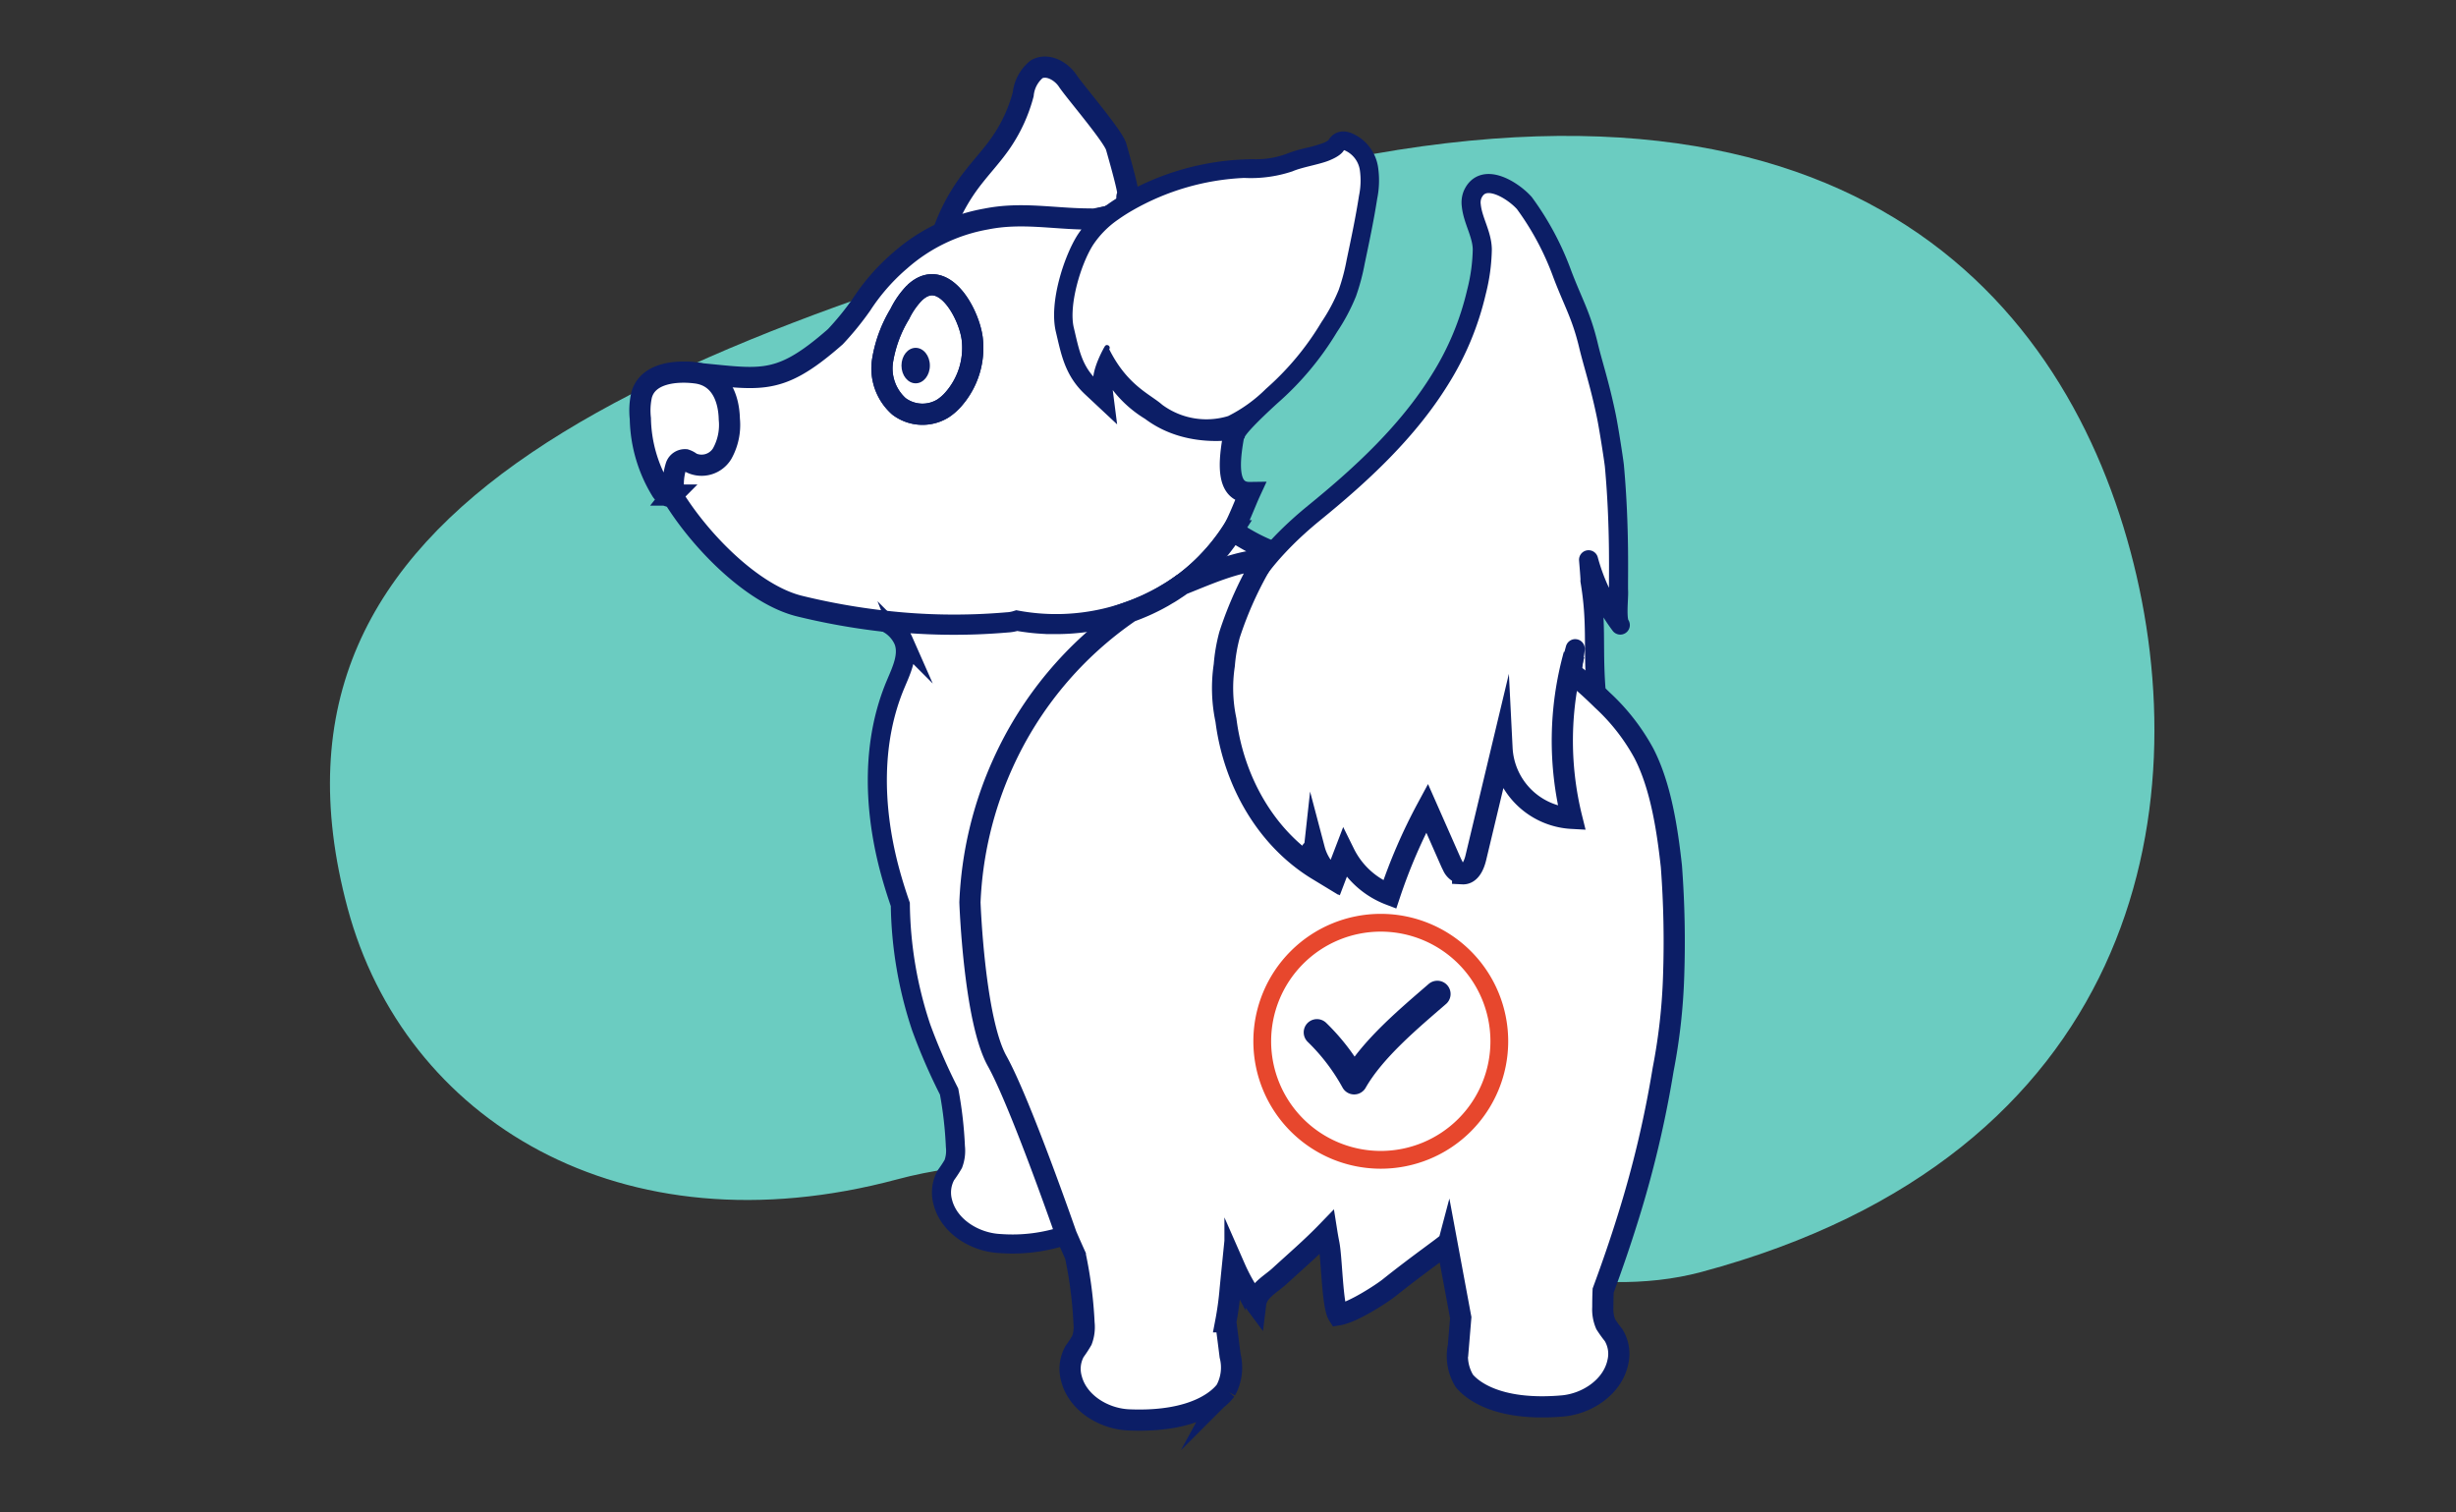 <svg xmlns="http://www.w3.org/2000/svg" xmlns:xlink="http://www.w3.org/1999/xlink" width="231.73" height="142.655" viewBox="0 0 231.73 142.655">
  <rect x="0" y="0" width="231.73" height="142.655" fill="#333333" stroke="none"/>
  <defs>
    <clipPath id="clip-path">
      <rect id="Rectangle_16372" data-name="Rectangle 16372" width="231.73" height="142.655" transform="translate(0 0)" fill="#fff"/>
    </clipPath>
    <clipPath id="clip-path-2">
      <rect id="Rectangle_16168" data-name="Rectangle 16168" width="171.176" height="110.416" fill="#6bccc1"/>
    </clipPath>
    <clipPath id="clip-path-3">
      <rect id="Rectangle_16368" data-name="Rectangle 16368" width="114.212" height="139.616" fill="none"/>
    </clipPath>
  </defs>
  <g id="Group_31630" data-name="Group 31630" transform="translate(-539.699 -1034)">
    <g id="Mask_Group_71" data-name="Mask Group 71" transform="translate(539.699 1034)" clip-path="url(#clip-path)">
      <g id="Group_31563" data-name="Group 31563" transform="matrix(0.966, -0.259, 0.259, 0.966, 21.352, 42.995)">
        <g id="Group_30745" data-name="Group 30745" transform="translate(0 0)" clip-path="url(#clip-path-2)">
          <path id="Path_41739" data-name="Path 41739" d="M0,44.171C0,64.84,16.429,82.328,43.457,82.328s49.286,28.088,71.014,28.088c42.4,0,56.705-29.77,56.705-55.208S156.867,0,99.1,0,0,4.424,0,44.171" transform="translate(0 0)" fill="#6bccc1"/>
        </g>
      </g>
      <g id="Group_31564" data-name="Group 31564" transform="translate(51.726 -0.98)">
        <g id="Group_31561" data-name="Group 31561" transform="translate(0 0)" clip-path="url(#clip-path-3)">
          <path id="Path_42050" data-name="Path 42050" d="M185.555,21.169a17.807,17.807,0,0,1,3.321-6.771c.82-1.055,1.736-2.036,2.507-3.126a14.638,14.638,0,0,0,2.2-4.706A3.508,3.508,0,0,1,194.847,4.2c1-.568,2.311.138,2.945,1.1s4.27,5.182,4.566,6.216c1.8,6.289.808,3.9,1.052,5.052" transform="translate(-148.768 3.317)" fill="#fff"/>
          <path id="Path_42051" data-name="Path 42051" d="M185.555,21.169a17.807,17.807,0,0,1,3.321-6.771c.82-1.055,1.736-2.036,2.507-3.126a14.638,14.638,0,0,0,2.2-4.706A3.508,3.508,0,0,1,194.847,4.2c1-.568,2.311.138,2.945,1.1s4.27,5.182,4.566,6.216c1.8,6.289.808,3.9,1.052,5.052" transform="translate(-148.768 3.317)" fill="none" stroke="#0c1e66" stroke-miterlimit="10" stroke-width="2"/>
          <path id="Path_42052" data-name="Path 42052" d="M302.7,321.554l-.17.06a26.9,26.9,0,0,1,4.878-2.564c-.07.051-.141.1-.212.152l-.084.059c-.1.07-.2.138-.3.2-.022.016-.043.028-.065.043-.05.033-.1.067-.15.1l-.088.059c-.028.017-.056.036-.085.053-.073.048-.147.094-.222.139l-.026.016-.008,0c-.166.1-.333.2-.5.3-.026.015-.051.031-.077.045s-.043.025-.065.036-.06.034-.091.05c-.164.091-.328.181-.5.268q-.363.186-.731.358l-.37.167c-.1.043-.2.085-.3.127s-.177.074-.266.11-.189.076-.284.112l-.287.108" transform="translate(-247.62 -262.918)" fill="#fff"/>
          <path id="Path_42054" data-name="Path 42054" d="M24.53,106.972c7.261.569,8.729,1.647,14.411-3.342a27.483,27.483,0,0,0,2.451-3.012,19.486,19.486,0,0,1,3.5-4.041c.059-.051.118-.1.177-.152a16.629,16.629,0,0,1,8.112-3.9c3.25-.648,6.194-.042,9.438,0-1.232,1.136,18.975-6.814,10.9,12.021-.142.33.3,4.851,2.109,4.842,1.842-.009.378,10.826,2.1,10.167a19.509,19.509,0,0,1-1.312,2.386,18.963,18.963,0,0,1-4.487,4.861,20.5,20.5,0,0,1-15.857,3.663,3.563,3.563,0,0,1-.916.166,58.105,58.105,0,0,1-11.8-.183,63.545,63.545,0,0,1-7.792-1.4c-4.473-1.094-9.5-6.268-12.027-10.477" transform="translate(-11.846 -70.884)" fill="#fff"/>
          <path id="Path_42055" data-name="Path 42055" d="M24.53,106.972c7.261.569,8.729,1.647,14.411-3.342a27.483,27.483,0,0,0,2.451-3.012,19.486,19.486,0,0,1,3.5-4.041c.059-.051.118-.1.177-.152a16.629,16.629,0,0,1,8.112-3.9c3.25-.648,6.194-.042,9.438,0-1.232,1.136,18.975-6.814,10.9,12.021-.142.33,1.751,2.431,3.559,2.422,1.842-.009-3.513,11.43.974,11.366-.381.824-1.145,2.843-1.638,3.607a18.963,18.963,0,0,1-4.487,4.861,20.5,20.5,0,0,1-15.857,3.663,3.563,3.563,0,0,1-.916.166,58.105,58.105,0,0,1-11.8-.183,63.545,63.545,0,0,1-7.792-1.4c-4.473-1.094-9.5-6.268-12.027-10.477" transform="translate(-11.846 -70.884)" fill="none" stroke="#0c1e66" stroke-miterlimit="10" stroke-width="2"/>
          <path id="Path_42056" data-name="Path 42056" d="M159.086,366.458c0,.157.411-.156.411,0,0,.124-.411-.122-.411,0,0,.09.409-.09.411,0,0,.262-.42-.26-.411,0,0,.078.335-.025.411,0,2.7.888,1.01,1.345,1.032,1.643.022.322-.928.362-.9.685.342,3.387,1.931,4.807,3.286,7.94.6,1.377,1.456,3.14,2.053,4.517.944,2.178,2.339,4.074,3.149,6.3.3.834-1.506,1.6-1.506,2.464.019.048.949,1.184.968,1.232.342.841-1.519,2.348-1.158,3.18a15.7,15.7,0,0,1-6.216.8c-2.38-.1-4.837-1.6-5.431-3.9a3.4,3.4,0,0,1,.3-2.564,11.513,11.513,0,0,0,.688-1.049,3.538,3.538,0,0,0,.2-1.627,37.26,37.26,0,0,0-.595-5.2,54.588,54.588,0,0,1-2.632-6.047,38.019,38.019,0,0,1-1.971-11.61c-.414-1.19-.784-2.394-1.1-3.616-1.444-5.651-1.61-11.8.662-17.175.553-1.312,1.26-2.767.733-4.091a3.42,3.42,0,0,0-2.024-1.856,58.109,58.109,0,0,0,11.8.183,3.566,3.566,0,0,0,.916-.166c.181.033.364.064.547.091.1.016.2.029.3.043.057.008.115.015.172.022.084.012.166.022.249.031q.081.012.163.019c.133.016.266.028.4.04s.259.022.389.029q.1.009.2.014c.093.006.186.011.279.016l.336.012.028,0,.045,0c.023,0,.048,0,.071,0s.036,0,.054,0c.147,0,.293,0,.44,0a20.977,20.977,0,0,0,3.254-.254q.4-.063.8-.143c.268-.053.533-.11.8-.174s.528-.132.79-.2.521-.152.779-.236c.1-.033.2-.067.3-.1.067-.022.135-.046.2-.07l.1-.034a34.549,34.549,0,0,0-11.971,14.25c-1.9,4.131-1.612,10.687-1.807,15.229-.006.13-.084-.1,0,0,3.373,4.036,2.064,2.673.822,1.369-.073-.076-.409-.105-.411,0" transform="translate(-117.542 -276.912)" fill="#fff"/>
          <path id="Path_42057" data-name="Path 42057" d="M159.086,366.458c0,.157.411-.156.411,0,0,.124-.411-.122-.411,0,0,.09.409-.09.411,0,0,.262-.42-.26-.411,0,0,.078.335-.025.411,0,2.7.888,1.01,1.345,1.032,1.643.022.322-.928.362-.9.685.342,3.387,1.931,4.807,3.286,7.94.6,1.377,1.456,3.14,2.053,4.517.944,2.178,2.339,4.074,3.149,6.3.3.834-1.506,1.6-1.506,2.464.019.048.949,1.184.968,1.232.342.841-1.519,2.348-1.158,3.18a15.7,15.7,0,0,1-6.216.8c-2.38-.1-4.837-1.6-5.431-3.9a3.4,3.4,0,0,1,.3-2.564,11.513,11.513,0,0,0,.688-1.049,3.538,3.538,0,0,0,.2-1.627,37.26,37.26,0,0,0-.595-5.2,54.588,54.588,0,0,1-2.632-6.047,38.019,38.019,0,0,1-1.971-11.61c-.414-1.19-.784-2.394-1.1-3.616-1.444-5.651-1.61-11.8.662-17.175.553-1.312,1.26-2.767.733-4.091a3.42,3.42,0,0,0-2.024-1.856,58.109,58.109,0,0,0,11.8.183,3.566,3.566,0,0,0,.916-.166c.181.033.364.064.547.091.1.016.2.029.3.043.057.008.115.015.172.022.084.012.166.022.249.031q.081.012.163.019c.133.016.266.028.4.04s.259.022.389.029q.1.009.2.014c.093.006.186.011.279.016l.336.012.028,0,.045,0c.023,0,.048,0,.071,0s.036,0,.054,0c.147,0,.293,0,.44,0a20.977,20.977,0,0,0,3.254-.254q.4-.063.8-.143c.268-.053.533-.11.8-.174s.528-.132.79-.2.521-.152.779-.236c.1-.033.2-.067.3-.1.067-.022.135-.046.2-.07l.1-.034a34.549,34.549,0,0,0-11.971,14.25c-1.9,4.131-1.612,10.687-1.807,15.229-.006.13-.084-.1,0,0,3.373,4.036,2.064,2.673.822,1.369C159.424,366.381,159.087,366.352,159.086,366.458Z" transform="translate(-117.542 -276.912)" fill="none" stroke="#0c1e66" stroke-miterlimit="10" stroke-width="1.8"/>
          <path id="Path_42058" data-name="Path 42058" d="M341.457,289.747a23.215,23.215,0,0,0-7.416,1.642l.28-.209c.108-.082.215-.166.322-.249l.014-.011.008-.006c.076-.06.152-.121.226-.183.155-.126.308-.256.459-.389l.225-.2.025-.023c.051-.046.1-.093.153-.141l.15-.143c.051-.048.1-.095.15-.144s.1-.1.149-.146c.1-.1.2-.2.291-.3s.191-.2.284-.3.187-.206.279-.31c.045-.051.091-.1.136-.156s.091-.105.135-.158q.135-.16.265-.321c.173-.215.344-.435.508-.659l.016-.02c.039-.051.077-.1.115-.158s.076-.105.113-.158c.16-.226.315-.457.465-.69h0c.457.29.914.572,1.381.838a17.286,17.286,0,0,0,2.44,1.159c-.411.462-.8.939-1.174,1.43" transform="translate(-274.248 -235.259)" fill="#fff"/>
          <path id="Path_42059" data-name="Path 42059" d="M341.457,289.747a23.215,23.215,0,0,0-7.416,1.642l.28-.209c.108-.082.215-.166.322-.249l.014-.011.008-.006c.076-.06.152-.121.226-.183.155-.126.308-.256.459-.389l.225-.2.025-.023c.051-.046.1-.093.153-.141l.15-.143c.051-.048.1-.095.15-.144s.1-.1.149-.146c.1-.1.2-.2.291-.3s.191-.2.284-.3.187-.206.279-.31c.045-.051.091-.1.136-.156s.091-.105.135-.158q.135-.16.265-.321c.173-.215.344-.435.508-.659l.016-.02c.039-.051.077-.1.115-.158s.076-.105.113-.158c.16-.226.315-.457.465-.69h0c.457.29.914.572,1.381.838a17.286,17.286,0,0,0,2.44,1.159C342.221,288.779,341.828,289.256,341.457,289.747Z" transform="translate(-274.248 -235.259)" fill="#fff" stroke="#0c1e66" stroke-miterlimit="10" stroke-width="2"/>
          <path id="Path_42060" data-name="Path 42060" d="M392.163,110.174a113.691,113.691,0,0,1,1.176,11.354c-.536-.589-.9,1.217-1.459.693a23.063,23.063,0,0,1-.386-4.209c-.143.432-.274.866-.4,1.3a30.339,30.339,0,0,0-.212,15.445,6.972,6.972,0,0,1-6.587-6.613q-1.234,5.167-2.471,10.335c-.166.691-.535,1.546-1.244,1.509a1.246,1.246,0,0,1-.945-.767c-.068-.124-.129-.253-.183-.375q-1.113-2.526-2.227-5.05a51.148,51.148,0,0,0-3.523,8.165,7.908,7.908,0,0,1-4.275-3.888q-.458,1.195-.913,2.389a5.357,5.357,0,0,1-2.293-2.674l.7,1.848a19.473,19.473,0,0,1-8.88-14.108c-.246-1.937-.637-6.147.413-8.045a13.384,13.384,0,0,1,3.06-6.427c.37-.491.764-.968,1.174-1.43a33.4,33.4,0,0,1,3.918-3.711c4.493-3.657,8.812-7.663,11.859-12.589a26.961,26.961,0,0,0,3.417-8.212,17.411,17.411,0,0,0,.555-4.044c-.03-1.46-.892-2.7-1.039-4.135a2.021,2.021,0,0,1,.115-1.009c.972-2.24,3.831-.412,4.894.787a16.75,16.75,0,0,1,2.9,5.209c1.048,2.764,2.457,5.355,3.149,8.239A69.78,69.78,0,0,1,393.76,98c.29,2.374.933,4.693,1.128,7.1.145,1.789.219,3.582.291,5.375.038.958.075,1.916.117,2.873.029.656-.22,2.679.16,3.177a11.531,11.531,0,0,0-1.185-1.329c-.694-.688-.169.362-.722-1.539" transform="translate(-294.307 -56.575)" fill="#fff"/>
          <path id="Path_42061" data-name="Path 42061" d="M392.606,112.347c.672,4,.268,6.072.561,10.113l-.555-.42h.194l-.29.132c-.192-.595-1.645-.4-1.58-1.026-.143.432.386-2.787.265-2.349a32.385,32.385,0,0,0-.306,15.964,6.972,6.972,0,0,1-6.587-6.613q-1.234,5.167-2.471,10.335c-.166.691-.535,1.546-1.244,1.509a1.246,1.246,0,0,1-.945-.767c-.068-.124-.129-.253-.183-.375q-1.113-2.526-2.227-5.05a51.151,51.151,0,0,0-3.523,8.165,7.908,7.908,0,0,1-4.275-3.888q-.458,1.195-.913,2.389a5.356,5.356,0,0,1-2.293-2.674l.7,1.848a19.473,19.473,0,0,1-8.88-14.108c-.246-1.937-.6-5.815.449-7.713a14.417,14.417,0,0,1,3.024-6.759c.37-.491.764-.968,1.174-1.43a31.66,31.66,0,0,1,2.416-2.425c.394-.361.95-.837,1.5-1.286,4.493-3.657,8.812-7.663,11.859-12.589a26.96,26.96,0,0,0,3.417-8.212,17.408,17.408,0,0,0,.555-4.044c-.03-1.46-.892-2.7-1.039-4.135a2.02,2.02,0,0,1,.115-1.009c.972-2.24,3.831-.412,4.894.787a26.782,26.782,0,0,1,3.563,6.658c1.048,2.764,1.8,3.907,2.489,6.791.429,1.789,1.053,3.6,1.684,6.648.218,1.052.655,3.852.753,4.656.549,5.971.354,10.922.4,11.88.029.656-.22,2.679.16,3.177a18.19,18.19,0,0,1-2.993-6.16C392.474,110.38,392.66,112.533,392.606,112.347Z" transform="translate(-294.315 -56.575)" fill="none" stroke="#0c1e66" stroke-linejoin="round" stroke-miterlimit="10" stroke-width="1.8"/>
          <path id="Path_42062" data-name="Path 42062" d="M261.968,316.694a30.338,30.338,0,0,0-.212,15.445,6.972,6.972,0,0,1-6.587-6.613q-1.234,5.167-2.471,10.335c-.166.691-.535,1.546-1.244,1.509a1.246,1.246,0,0,1-.945-.767c-.068-.124-.129-.253-.183-.375l-2.227-5.05a51.146,51.146,0,0,0-3.523,8.165,7.908,7.908,0,0,1-4.275-3.888q-.458,1.195-.912,2.389a5.356,5.356,0,0,1-2.293-2.674q.349.925.7,1.848a19.472,19.472,0,0,1-8.88-14.107c-.246-1.937-.6-5.815.449-7.713a14.418,14.418,0,0,1,3.024-6.759,23.232,23.232,0,0,0-7.42,1.644c-.07.051-.141.1-.212.152l-.084.059c-.1.07-.2.138-.3.2-.022.016-.043.028-.065.043-.05.033-.1.067-.15.1-.029.02-.059.04-.088.059s-.056.036-.085.053c-.073.048-.147.095-.222.139l-.026.016-.008,0c-.166.1-.333.2-.5.3-.026.016-.051.031-.077.045s-.043.025-.065.036-.06.034-.091.05c-.164.091-.328.181-.5.268q-.363.186-.731.358l-.37.167c-.1.043-.2.085-.3.127s-.177.074-.266.11-.189.076-.284.112l-.287.108-.172.062a34.549,34.549,0,0,0-11.971,14.25,35.181,35.181,0,0,0-3.144,13.175s.391,11.077,2.566,14.972,6.521,16.409,6.521,16.409q.421.974.857,1.938a39.519,39.519,0,0,1,.82,6.371,3.552,3.552,0,0,1-.2,1.625,11.537,11.537,0,0,1-.688,1.051,3.383,3.383,0,0,0-.3,2.564c.592,2.307,3.049,3.805,5.431,3.9,6.393.263,8.612-2.09,9.126-2.784a4.488,4.488,0,0,0,.414-3.263q-.2-1.6-.411-3.209a29.5,29.5,0,0,0,.42-3.086q.118-1.206.24-2.414c.07.139.141.279.214.417a17.255,17.255,0,0,0,1.953,3.36c.147-1.187,1.429-1.838,2.23-2.572,1.5-1.377,3.057-2.714,4.475-4.18.059.374.127.746.2,1.117.276,1.382.32,5.823.873,6.705,1.46-.243,4.218-2.085,4.806-2.555,2.832-2.264,5.311-3.97,5.455-4.172a.015.015,0,0,0,.006-.008l1.236,6.655c.02.113.042.225.064.338q-.112,1.357-.226,2.716a4.487,4.487,0,0,0,.559,3.243c.544.671,2.863,2.922,9.241,2.377,2.374-.2,4.763-1.81,5.251-4.142a3.384,3.384,0,0,0-.409-2.547,11.689,11.689,0,0,1-.734-1.02,3.558,3.558,0,0,1-.277-1.615c0-.522.008-1.041.031-1.56.829-2.24,1.607-4.5,2.318-6.782a101.308,101.308,0,0,0,3.342-14.075,55.217,55.217,0,0,0,.989-8.77,94.582,94.582,0,0,0-.211-10.416c-.38-3.443-.991-7.553-2.6-10.661a19.44,19.44,0,0,0-3.924-5.019c-.284-.279-2.765-2.72-3.1-2.5" transform="translate(-165.176 -253.952)" fill="#fff"/>
          <path id="Path_42063" data-name="Path 42063" d="M261.968,316.354a30.338,30.338,0,0,0-.212,15.445,6.972,6.972,0,0,1-6.587-6.613q-1.234,5.167-2.471,10.335c-.166.691-.535,1.546-1.244,1.509a1.246,1.246,0,0,1-.945-.767c-.068-.124-.129-.253-.183-.375q-1.113-2.526-2.227-5.05A51.148,51.148,0,0,0,244.575,339a7.908,7.908,0,0,1-4.275-3.888q-.458,1.195-.912,2.389a4.942,4.942,0,0,1-1.922-2.771l-.092.837.418,1.107c-4.933-2.993-7.952-8.46-8.671-14.139a14.527,14.527,0,0,1-.157-5.177,15.861,15.861,0,0,1,.494-2.867,34.53,34.53,0,0,1,3.22-7.086c-2.581.132-5.359,1.4-7.713,2.333-.07.051-.141.1-.212.152l-.084.059c-.1.07-.2.138-.3.2-.022.015-.043.028-.065.043-.05.033-.1.067-.15.1-.029.02-.059.04-.088.059s-.056.036-.085.053c-.073.048-.147.095-.222.139l-.026.015-.008,0c-.166.1-.333.2-.5.3-.026.016-.051.031-.077.045s-.043.025-.065.036-.06.034-.091.05c-.164.091-.328.181-.5.268q-.363.186-.731.358l-.37.167c-.1.043-.2.085-.3.127s-.177.074-.266.11-.189.076-.284.112l-.287.108-.172.062a34.549,34.549,0,0,0-11.971,14.25,35.181,35.181,0,0,0-3.144,13.175s.391,11.077,2.566,14.972,6.521,16.409,6.521,16.409q.421.974.857,1.938a39.519,39.519,0,0,1,.82,6.371,3.552,3.552,0,0,1-.2,1.625,11.537,11.537,0,0,1-.688,1.051,3.383,3.383,0,0,0-.3,2.564c.592,2.307,3.049,3.805,5.431,3.9,6.393.263,8.612-2.09,9.126-2.784a4.488,4.488,0,0,0,.414-3.263q-.2-1.6-.411-3.209a29.5,29.5,0,0,0,.42-3.086q.118-1.206.24-2.414c.07.139.141.279.214.417a17.255,17.255,0,0,0,1.953,3.36c.147-1.187,1.429-1.838,2.23-2.572,1.5-1.377,3.057-2.714,4.475-4.18.059.374.127.746.2,1.117.276,1.382.32,5.823.873,6.705,1.46-.243,4.218-2.085,4.806-2.555,2.832-2.264,5.311-3.97,5.455-4.172a.015.015,0,0,0,.006-.008l1.236,6.655c.02.113.042.225.064.338q-.112,1.357-.226,2.716a4.487,4.487,0,0,0,.559,3.243c.544.671,2.863,2.922,9.241,2.377,2.374-.2,4.763-1.81,5.251-4.142a3.384,3.384,0,0,0-.409-2.547,11.689,11.689,0,0,1-.734-1.02,3.558,3.558,0,0,1-.277-1.615c0-.522.008-1.041.031-1.56.829-2.24,1.607-4.5,2.318-6.782a101.308,101.308,0,0,0,3.342-14.075,55.217,55.217,0,0,0,.989-8.77,94.582,94.582,0,0,0-.211-10.416c-.38-3.443-.991-7.553-2.6-10.661a19.44,19.44,0,0,0-3.924-5.02c-.284-.279-2.765-2.72-3.1-2.5" transform="translate(-165.176 -253.612)" fill="none" stroke="#0c1e66" stroke-miterlimit="10" stroke-width="2"/>
          <path id="Path_42064" data-name="Path 42064" d="M4.151,191.858a6.731,6.731,0,0,0-.114,2.207,13.477,13.477,0,0,0,2.014,6.841c.229.328.693.661.975.377a.675.675,0,0,0,.145-.456,5.656,5.656,0,0,1,.244-2.313.893.893,0,0,1,.883-.564,1.75,1.75,0,0,1,.546.3,2.273,2.273,0,0,0,2.914-.878,5.555,5.555,0,0,0,.674-3.244c-.047-2.041-.863-4.08-3.14-4.368-1.872-.237-4.577-.007-5.14,2.1" transform="translate(4.656 -153.595)" fill="#fff"/>
          <path id="Path_42065" data-name="Path 42065" d="M4.151,191.858a6.731,6.731,0,0,0-.114,2.207,13.477,13.477,0,0,0,2.014,6.841c.229.328.693.661.975.377a.675.675,0,0,0,.145-.456,5.656,5.656,0,0,1,.244-2.313.893.893,0,0,1,.883-.564,1.75,1.75,0,0,1,.546.3,2.273,2.273,0,0,0,2.914-.878,5.555,5.555,0,0,0,.674-3.244c-.047-2.041-.863-4.08-3.14-4.368C7.419,189.521,4.714,189.75,4.151,191.858Z" transform="translate(4.656 -153.595)" fill="none" stroke="#0c1e66" stroke-miterlimit="10" stroke-width="2"/>
          <path id="Path_42066" data-name="Path 42066" d="M154.526,137.258a7.722,7.722,0,0,0-1.385,1.992,12.243,12.243,0,0,0-1.63,4.432,4.791,4.791,0,0,0,1.551,4.28,3.689,3.689,0,0,0,4.133.211,4.808,4.808,0,0,0,1.017-.891,7.329,7.329,0,0,0,1.759-5.738c-.312-2.369-2.738-6.85-5.443-4.285" transform="translate(-119.97 -108.644)" fill="#fff" stroke="#0c1e66" stroke-width="2"/>
          <path id="Path_42067" data-name="Path 42067" d="M154.526,137.258a7.722,7.722,0,0,0-1.385,1.992,12.243,12.243,0,0,0-1.63,4.432,4.791,4.791,0,0,0,1.551,4.28,3.689,3.689,0,0,0,4.133.211,4.808,4.808,0,0,0,1.017-.891,7.329,7.329,0,0,0,1.759-5.738C159.657,139.174,157.231,134.693,154.526,137.258Z" transform="translate(-119.97 -108.644)" fill="none" stroke="#0c1e66" stroke-miterlimit="10" stroke-width="2"/>
          <path id="Path_42068" data-name="Path 42068" d="M165.744,163.076c-.411-.018-.623.506-.584.915.032.329.213.706.543.731.362.028.594-.374.693-.722a1.033,1.033,0,0,0,.006-.735.413.413,0,0,0-.621-.165Z" transform="translate(-131.528 -131.058)" fill="#fff"/>
          <path id="Path_42070" data-name="Path 42070" d="M276.175,75.477a8.562,8.562,0,0,1-1.305-.132,7.992,7.992,0,0,0-1.215-.125h-.142a6.9,6.9,0,0,1-3.554-.918,11.424,11.424,0,0,1-4.088-4.458,4.006,4.006,0,0,0-.385,1.73l.219,1.707-1.257-1.176c-1.574-1.472-1.949-3.079-2.383-4.94q-.06-.259-.124-.528c-.584-2.448.731-6.583,1.93-8.47a9.612,9.612,0,0,1,2.6-2.638,17.294,17.294,0,0,1,1.48-.941,24.1,24.1,0,0,1,10.889-3.146c.254-.011.51-.018.766-.025a9.142,9.142,0,0,0,3.477-.529A12.733,12.733,0,0,1,285,50.312a13.122,13.122,0,0,0,1.545-.446c.817-.331.959-.562,1.02-.66a.767.767,0,0,1,.663-.409,1.565,1.565,0,0,1,.634.188,3.262,3.262,0,0,1,1.773,2.414,7.72,7.72,0,0,1-.074,2.72c-.321,2.06-.755,4.116-1.174,6.1a19.813,19.813,0,0,1-.787,2.959,17.6,17.6,0,0,1-1.71,3.205,27.517,27.517,0,0,1-5.405,6.484,14.514,14.514,0,0,1-4.026,2.382,3.515,3.515,0,0,1-1.279.225Z" transform="translate(-213.197 -34.539)" fill="#fff"/>
          <path id="Path_42071" data-name="Path 42071" d="M284.837,46.037a1.266,1.266,0,0,1,.384.136,2.668,2.668,0,0,1,1.415,1.967,7.236,7.236,0,0,1-.078,2.5c-.317,2.035-.743,4.054-1.168,6.07a19.29,19.29,0,0,1-.76,2.867,16.983,16.983,0,0,1-1.653,3.091,26.549,26.549,0,0,1-5.277,6.34,14.1,14.1,0,0,1-3.643,2.618,7.266,7.266,0,0,1-6.464-1.1c-1.158-1.016-3.384-1.863-5.133-5.445.059-.1.084-.143.083-.143s-1.221,2.064-1.059,3.33c-1.574-1.472-1.833-3.089-2.327-5.16-.516-2.164.651-6.108,1.85-7.993a9.079,9.079,0,0,1,2.436-2.467,16.729,16.729,0,0,1,1.427-.908,23.482,23.482,0,0,1,10.608-3.065,12.166,12.166,0,0,0,4.469-.606c.891-.394,2.539-.649,3.441-1.015,1.449-.588,1.238-1.024,1.45-1.024m0-1.24a1.352,1.352,0,0,0-1.19.7c-.005.008-.011.018-.018.029a2.185,2.185,0,0,1-.707.382,12.876,12.876,0,0,1-1.463.419,13.116,13.116,0,0,0-2.014.611,8.716,8.716,0,0,1-3.244.476c-.253.007-.515.014-.776.025a24.719,24.719,0,0,0-11.17,3.227,17.784,17.784,0,0,0-1.533.976,10.21,10.21,0,0,0-2.761,2.81c-1.231,1.937-2.655,6.238-2.009,8.946q.064.267.123.524c.438,1.878.851,3.652,2.563,5.253l2.514,2.352-.437-3.414a.834.834,0,0,1-.006-.115,10.981,10.981,0,0,0,3.556,3.46c3.9,2.929,8.631,1.851,8.9,1.851.5,0-1.037.635,3.323-3.343a28.094,28.094,0,0,0,5.533-6.628,18.158,18.158,0,0,0,1.768-3.32,20.315,20.315,0,0,0,.814-3.05c.421-2,.857-4.06,1.18-6.135a8.353,8.353,0,0,0,.069-2.936,3.878,3.878,0,0,0-2.131-2.861,2.128,2.128,0,0,0-.884-.241" transform="translate(-209.811 -31.159)" fill="#0c1e66" stroke="#0c1e66" stroke-width="0.5"/>
          <path id="Path_42072" data-name="Path 42072" d="M389.547,519.563a12.022,12.022,0,1,1-12.022,12.022,12.022,12.022,0,0,1,12.022-12.022m0,1.677a10.345,10.345,0,1,0,10.345,10.345,10.345,10.345,0,0,0-10.345-10.345" transform="translate(-310.993 -432.363)" fill="#e7472d"/>
          <ellipse id="Ellipse_71" data-name="Ellipse 71" cx="1.339" cy="1.674" rx="1.339" ry="1.674" transform="translate(33.331 33.797)" fill="#0c1e66"/>
        </g>
      </g>
    </g>
    <path id="Path_42073" data-name="Path 42073" d="M7.116,40.708a19.453,19.453,0,0,1,3.51,4.606c1.743-3.052,5.169-5.906,7.848-8.227" transform="translate(656.841 1090.693)" fill="none" stroke="#0c1e66" stroke-linecap="round" stroke-linejoin="round" stroke-width="2.5"/>
  </g>
</svg>
